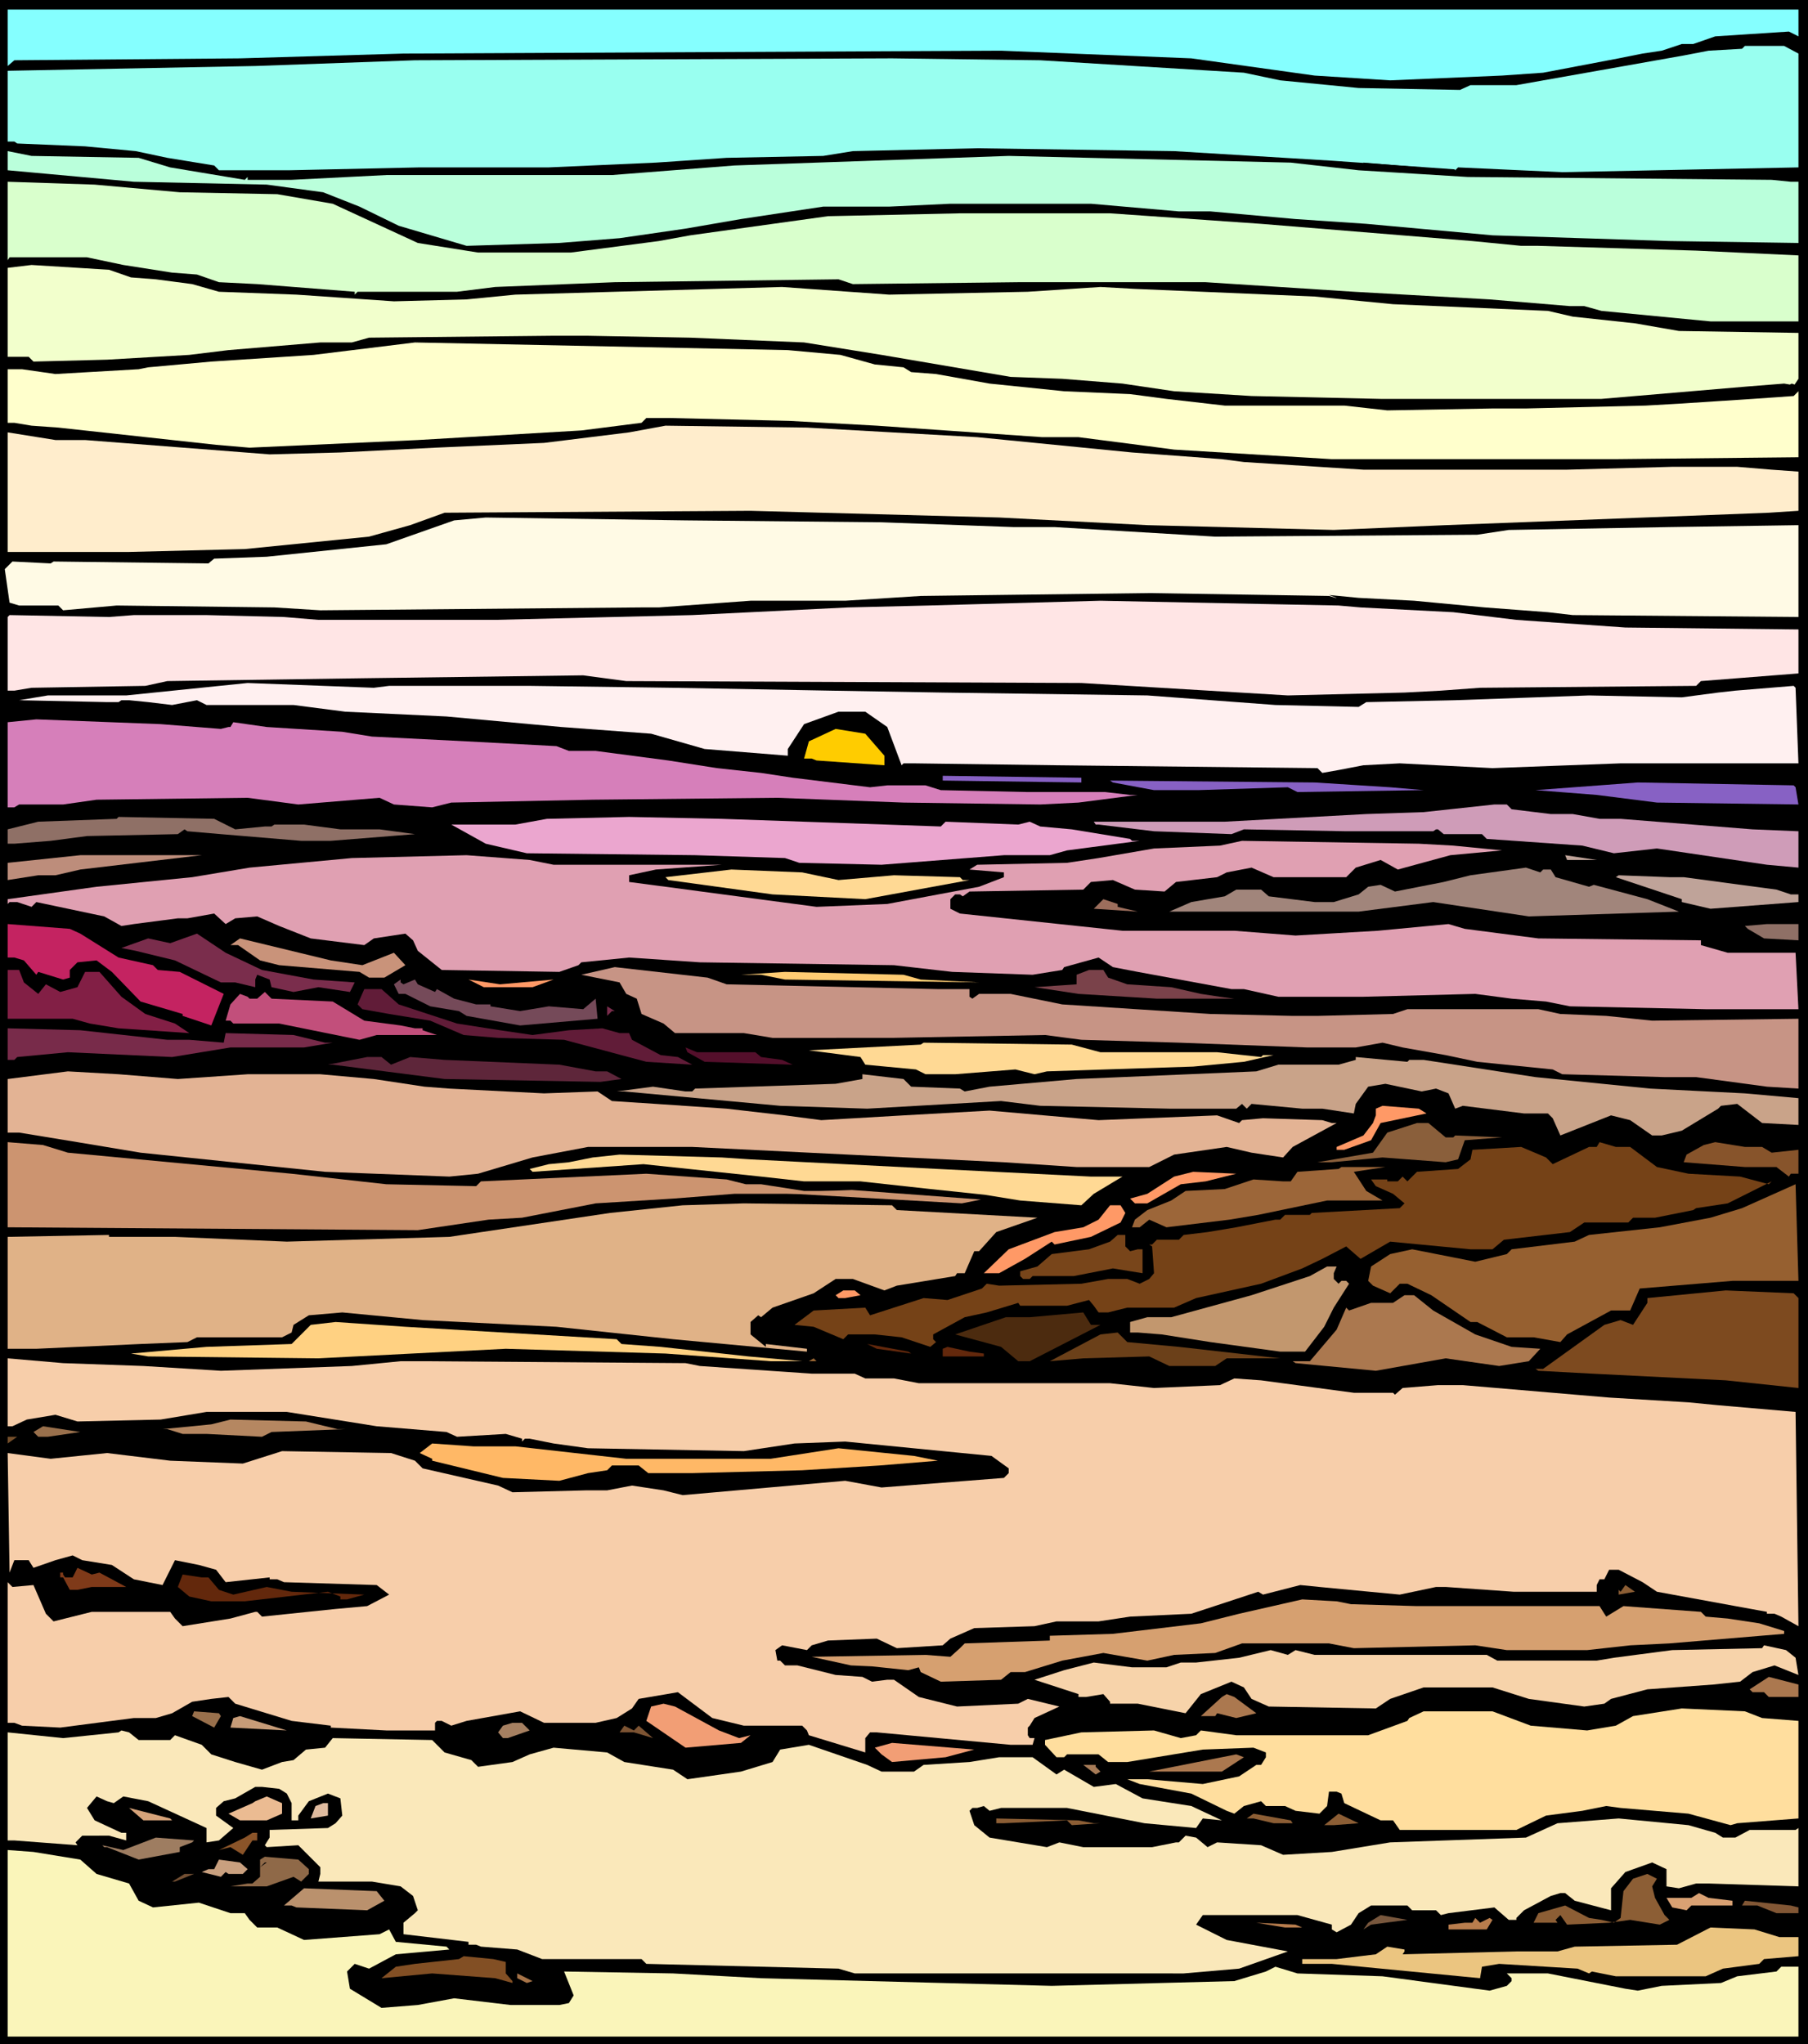 <svg xmlns="http://www.w3.org/2000/svg" fill-rule="evenodd" height="7.12in" preserveAspectRatio="none" stroke-linecap="round" viewBox="0 0 1891 2137" width="6.298in"><style>.brush0{fill:#fff}.brush1{fill:#000}.pen1{stroke:none}.brush16{fill:#8f7066}.brush20{fill:#bfa399}.brush22{fill:#ffd994}.brush25{fill:#7a2d4c}.brush32{fill:#f96}.brush41{fill:#cc9470}.brush50{fill:#ab784f}.brush54{fill:#63280c}.brush58{fill:#99704c}.brush62{fill:#8c5e35}.brush65{fill:#f29e75}</style><path class="pen1 brush1" d="M1891 2137H0V0h1891v2137z"/><path class="pen1" style="fill:#85ffff" d="m1881 38-10-5-77 5-23 8h-12l-21 7-20 3-25 5-79 15-43 3-117 5-79-5-129-18-199-8-625 3-171 5-236 2-7 6V10h1873v28z"/><path class="pen1" style="fill:#baffdb" d="m1530 182 5 3 318 3 20 2h8v64l-135-2-185-6-132-12-74-5-89-8h-33l-92-8H994l-64 3h-69l-86 13-58 10-69 10-63 5-97 3-71-21-41-20-38-15-59-8-139-3-110-10-22-2v-20l25 5 112 2 33 10 78 13 3-3v3h46l99-5h236l128-10 287-10 295 7 71 8 114 7-5-3z"/><path class="pen1" style="fill:#99fff0" d="M1881 56v119l-247 5-109-5-3 3h1l-2-1-128-9-165-10-206-3-130 3-31 5-101 2-74 5-112 5H439l-137 3h-73l-5-5-49-8-33-7-53-5-71-3-3-2H8V74l259-5 167-6 499-2 155 2 213 13 38 8 82 8 106 2 11-5h48l175-31 26-5 35-2 3-3h41l15 8z"/><path class="pen1 brush1" d="m1439 175-13-2v-3l96 8v2l-83-5z"/><path class="pen1" style="fill:#d9ffcc" d="m188 201 102 2 58 10 89 41 63 10h97l92-12 33-6 144-20 138-3h157l158 11 221 18 51 5h18l165 5 107 5v69h-92l-114-11-18-5h-15l-84-7-142-8-155-10h-196l-173 2-15-5-234 3-125 5-40 5H374l-3 3v-3l-102-8-40-2-23-8-26-2-51-8-38-8H10l-2 3v-82l91 3 89 8z"/><path class="pen1" style="fill:#f2ffcc" d="m137 290 26 2 38 5 28 8 81 3 102 7 76-2 51-5 279-8 112 8 145-3 76-5 36 2 188 8 82 8 162 7 26 6 65 7 46 8 125 2v48l-4 6-3-1-2 1-6-1-38 3-153 13h-231l-135-3-81-5-54-8-63-5-54-2-135-23-81-13-119-5-107-2h-38l-191 2-18 5h-33l-96 8-41 5-86 5-77 2-5-5H8v-93l25-3 81 5 23 8z"/><path class="pen1" style="fill:#ffc" d="m879 371 36 10 30 3 8 5 26 2 56 10 78 8 69 3 38 5 61 7h125l45 5 110-2h35l125-3 35-2 77-5 43-3 5-5v69l-193 2h-295l-165-10-38-5-62-8h-38l-173-12-91-5-125-3h-25l-5 5-63 8-171 10-176 8-35-3-165-18-28-2-18-3H8v-56h15l35 5 87-5 10-2 66-6 107-7 106-13 390 8 55 5z"/><path class="pen1" style="fill:#ffedcc" d="m1022 457 162 16 94 7 23 3 125 8h213l110-3h68l36 3 28 2v41l-31 2-338 13-117 5-195-5-155-8-260-7-320 2-36 13-43 12-130 13-121 3H8V452l50 8h31l193 15 74-2 99-5 114-5 89-11 38-7 148 2 178 10z"/><path class="pen1" style="fill:#ffe5e5" d="m1414 632 9 3 97 5 66 8 114 8 181 2v46l-102 8-5 5-226 2-41 3-38 2-122 3-216-13-476-2-45-6-229 3-206 3-23 5-119 2-18 3H8v-77l2-2 104 2 26-2h76l81 2 36 3h185l206-5 163-8 84-2 180-5 249 5 23 2-9-3z"/><path class="pen1" style="fill:#fffae5" d="m922 546 138 5h43l168 10 274-2 33-5 168-3 135-2v96l-236-2-26-3-66-5-74-7-58-3-31-3 8 3h-1l-7-2-188-3-239 3-79 5h-99l-96 7h-18l-336 3-48-3-165-2-56 5-5-5H20l-10-3-5-35 8-8 40 2 3-2 162 2 6-5 55-2 125-13 71-25 33-3 209 3 205 2z"/><path class="pen1" style="fill:#fff0f0" d="M407 717h147l150 2 165 3 117 2 214 3 134 10 87 2 8-5 93-2 140-5 97 2 38-5 18-2 61-5 2 2 3 79h-186l-134 5-97-5-38 2-26 5-17 3-5-5-273-3-149-2h-11l-2 2-15-40-23-16h-28l-36 13-17 26v7l-87-7-56-16-94-7-120-11-106-5-54-7h-91l-10-5-26 5-25-3-20-2h-8l-3 2h-12l-92-2 30-5h82l127-13 132 5 16-2z"/><path class="pen1" style="fill:#d67fba" d="m231 762 8-2h2l3-5 35 5 79 5 31 5 99 5 94 5 13 5h28l76 10 51 8 46 5 33 5 81 10 18-2h40l16 5 91 2h81l26 3h8l-62 8-40 2-143-2-132-5-193 2-148 3-20 5-40-3-15-7-85 7-53-7-158 2-35 5H20l-5 3H8v-89l30-3 130 5 63 5z"/><path class="pen1" style="fill:#fc0" d="M925 790v10l-71-5-5-2h-8l5-18 28-13 31 5 20 23z"/><path class="pen1" d="M1131 813v5l-145-2v-5l142 2h3zm323 10 35 3-132 2-10-5-94 3h-46l-43-8-3-2 214 2 79 5zm424 0 3 18-148-2-63-8-64-5 107-8 163 3 2 2z" style="fill:#8761c4"/><path class="pen1" style="fill:#cf9cb8" d="m1581 846 41 5h23l28 5h22l138 11 48 2v38l-33-3-115-17-45 5-33-8-100-7-5-5h-40l-6-5h-2l-3 2h-91l-107-2-13 5-81-3-58-7h-3l-2-3h137l148-8 60-2 74-8h13l5 5z"/><path class="pen1 brush16" d="m246 867 31-3h7l3-2h31l38 5h41l37 5-88 7h-31l-84-7-35-3-3-2-7 5-95 2-38 5-38 3H8v-15l32-8 82-3 2-2 100 2 22 11z"/><path class="pen1" style="fill:#eba6cf" d="m984 864 5-5 76 3 12-3 11 5 33 3 61 10 2 2h8l-76 10-18 5h-48l-128 10-86-2-15-5-94-3-176-2-43-10-36-20h67l33-6 86-2 97 2 229 8z"/><path class="pen1" style="fill:#e0a0b2" d="m1520 884 51 5-54 5-55 15-18-10-26 8-10 10h-76l-23-10-26 5-10 5-43 5-12 10-31-2-23-10-23 2-8 8-119 2-7 5-3-2h-5l-5 5v10l10 5 170 18h117l64 5 86-5 74-7 17 5 77 10 170 2v5l28 8h71l3 59h-97l-142-3-25-5-36-3-38-5-117 3h-89l-36-8h-13l-98-18-26-5-15-10-36 10-2 3-31 5-84-3-61-7-203-3-74-5-50 5-3 3-20 7-123-2-25-20-5-11-8-7-33 5-10 7-56-7-33-13-23-10-23 2-10 6-12-11-28 5h-10l-46 6-13 2-18-10-71-15-5 5-15-5h-8l-2 2v-5l93-13 100-10 60-10 107-10 120-3 66 5 25 5h176l-69 5-28 6v7l38 5 158 21 74-3 96-18 26-10v-5l-36-3 8-5 94-2 33-5 58-10 69-3 23-5 185 3 36 2z"/><path class="pen1" style="fill:#bd8d7b" d="m84 909-26 6H40l-32 5v-18l76-8h127L84 909z"/><path class="pen1 brush20" d="m1639 899-2-5 33 5h-31z"/><path class="pen1" style="fill:#a1857b" d="M1614 909h8l5 8 35 10 5-2 56 15 33 13-157 5-100-15-78 10h-198l23-10 35-6 12-7h26l8 7 48 6h20l26-8 10-8 13-2 15 7 51-10 28-7 58-8 15 5 3-3z"/><path class="pen1 brush22" d="m877 920 58-5 69 2 3 3h7l-109 20-97-5-109-15-3-3 69-8 74 3 38 8z"/><path class="pen1 brush20" d="m1761 917 97 13 15 5h8v8l-92 7-30-7v-3l-69-23 3-2 53 2h15z"/><path class="pen1" style="fill:#9c6e5c" d="m1169 948 21 5-46-3 10-10 15 5v3z"/><path class="pen1" style="fill:#c42361" d="m84 976 40 25 36 8 5 5 23 2 46 23-13 33-30-10v-2l-44-13-30-31-16-12-20 2-8 8v8l-7 2-26-8-2 3-13-15-10-3H8v-35l65 5 11 5z"/><path class="pen1 brush16" d="m1881 983-36-2-17-10-3-3 23-2h33v17z"/><path class="pen1 brush25" d="m274 1014 54 10 43 3-5 10-33-5-26 5-23-5-2-8-13-5-2 5v8l-21-5h-15l-48-23-41-10-15-3 28-10 23 5 28-10 30 20 38 18z"/><path class="pen1" style="fill:#c9937a" d="m379 1009 33-13 12 13-22 13h-16l-10-6-84-7-20-5-23-16h-8l10-7 95 23 33 5z"/><path class="pen1" style="fill:#c79485" d="m760 1029 221 5h33v8l3 2 7-5h33l54 11 155 10 86 2h26l79-2 15-5h137l23 5 48 2 48 5 153-2v73l-33-2-74-10h-33l-107-3-10-5-79-8-33-7-45-8-21-5-28 5h-51l-134-5-102-3-38-5-160 3H808l-30-5h-72l-12-10-23-10-5-16-11-5-7-12-40-8 35-8 97 11 20 7z"/><path class="pen1" style="fill:#821f45" d="m25 1027 15 12 8-10 15 8 18-5 8-16h15l23 26 25 18 31 10 15 10-74-5-30-5-18-5H8v-51h12l5 13z"/><path class="pen1" style="fill:#7a424a" d="m1159 1022 20 7 46 3 31 7 20 3 15 2h8-89l-82-5-46-7 44-3v-10l13-5h15l5 8z"/><path class="pen1" style="fill:#ffcc73" d="m963 1024 61 3-203-3-25-5h-21l46-3 124 3 18 5z"/><path class="pen1" style="fill:#754a59" d="m422 1029 12-5 3 5 18 8 2-3 18 10 23 6h15v2l31 5 30-5 36 3 13-11 2 21-81 7-56-10-8-5-30-5-26-13h-7l-5-10 7-5v3l3 2z"/><path class="pen1 brush32" d="m579 1024-22 8h-51l-16-8 33 5 56-5z"/><path class="pen1" style="fill:#611c38" d="m417 1050 61 20 45 7 34 5 38-5 35-2 18 5h10l3 7 30 16 18 2 15 8-48-3-86-23-69-2-36-3-35-15-43-7-28-5-5-5 7-16h18l18 16z"/><path class="pen1" style="fill:#c24f7b" d="m348 1047 33 20 38 5 15 3h8v2l15 5h-63l-18 5-84-17h-48l-3-3h-5l5-17 10-11 8 3 2 2h8l8-7 7 7 64 3z"/><path class="pen1 brush25" d="m640 1057-5 5v-10l8 5h-3z"/><path class="pen1" style="fill:#782b4a" d="M175 1087h23l36 3 2-10 71 2 33 8h8l-30 5h-77l-61 10-109-5-53 5-3 3H8v-33l76 2 91 10z"/><path class="pen1 brush22" d="M1151 1100h122l46 5 2-2h11l-31 7-53 5-153 5-13 3-20-5-63 5h-31l-10-5-53-5-5-8-54-7 117-6 3-2 155 2 30 8z"/><path class="pen1" style="fill:#540f2b" d="m790 1100 6 5 22 3 11 5-92-3-18-10-2-5 12 5h61z"/><path class="pen1" style="fill:#5e263a" d="m409 1113 20-8 36 3 120 5 38 7h12l15 8-22 3-163-3-117-15h-5l41-8h15l10 8z"/><path class="pen1 brush0" d="M1372 1105h11-11z"/><path class="pen1" style="fill:#c9a389" d="M1474 1108h15l117 18 120 12 99 5 56 5v28l-38-2-26-20-17 2-3 3-38 23-21 5h-10l-23-16-20-5-53 21-8-18-5-5h-25l-64-8-8 3-7-16-13-5-15 3-38-8-18 3-13 18-2 10-33-5h-21l-53-5-5 5-5-5-6 5h-70l-135-3-41-5-140 8-91-3-163-15h-8l38-5 34 5h7l3-3 147-5 28-5v-5l43 5 8 8 51 2 5 3 26-5 91-8 188-8 23-7h63l18-5v-3l54 5 2-2z"/><path class="pen1" style="fill:#e3b394" d="m186 1128 73-5h76l56 5 53 8 26 2 99 5 56-2 15 10 46 3 74 5 61 7 38 5 86-5 90-5 114 10 124-5 23 8 3-3 22-2 62 2 10 3h5l-46 25-10 11-33-5-26-6-55 8-26 13h-76l-76-5-326-16H615l-58 11-57 17-30 3-130-5-193-20-66-11-61-10H8v-56l63-8 53 3 62 5z"/><path class="pen1 brush32" d="m1492 1164-48 10-10 18-28 10h-8v-3l28-12 10-13 3-8v-7l7-3 38 3 8 5z"/><path class="pen1" style="fill:#8a5f3b" d="M1512 1189h8l2-2 49 2-39 3-7 20-13 3-66-5-53 5h-15l58-10 15-21 31-10h12l18 15z"/><path class="pen1 brush41" d="m71 1205 234 22 99 11 94 2 5-5 173-8 84 6 20 5h16l45 7h36l10 3h7-126l-64 5-81 5-77 15-35 2-74 11-429-3v-89l37 3 26 8z"/><path class="pen1" style="fill:#754217" d="m1705 1199 28 21 33 7 54 3 30 8 3-3-46 23-33 5-3 2-40 8h-23l-5 5h-46l-15 10-69 8-12 10h-23l-84-8-31 18-15-13-25 13-21 10-43 16-68 15-23 10h-49l-20 5h-10l-5-7-5-6-23 6h-49l-2-3-33 10-23 5-33 18v5l3 3-6 5-30-10-28-3h-28l-5 5-31-13-20-2 20-15 54-3 5 8 56-18 25 2 36-12 5-5 13 2 86-2 28-5h20l13 5 10-5 5-6-2-28-3-2h3l5-5h23l5-5 25-3 30-5 41-8h5l5-5h26l2-2 92-5 5-5-12-10-18-8-5-7h17v2h11l5-5 5 5 10-10 43-3 13-10 2-10 51-3 26 11 7 7 38-18h8l3-5 17 5h15z"/><path class="pen1" style="fill:#87542b" d="m1843 1199 10 6 28-3v25h-8l-2 3-13-10h-33l-64-5 3-8 18-10 12-3 31 5h18z"/><path class="pen1 brush22" d="m785 1212 196 10 160 8h33l-30 18-13 12-64-5-37-6-57-6-73-8h-59l-45-5-123-13-116 8-3-3 20-5 21-2 25-5 28-3 107 3 30 2z"/><path class="pen1" style="fill:#9c6639" d="m1416 1225 13 20 17 10h-58l-72 15-30 5-66 8-18-8-10 8h-8l3-8 13-10 25-10 15-10 41-2 30-10 31 2h8l7-10 43-3 3-2h46l-33 5z"/><path class="pen1 brush32" d="m1261 1235-26 3-35 20h-13l-5-5 18-5 28-18 20-5 45 2-32 8z"/><path class="pen1" style="fill:#966030" d="m1812 1339-97 8-10 23h-20l-46 25-7 8-28-5h-28l-31-16h-7l-41-28-25-12h-8l-10 10-18-8-5-5 3-15 20-13 23-5 66 13 33-8 5-5 66-8 15-7 74-8 53-10 33-10 56-25 3 101h-69z"/><path class="pen1 brush41" d="m1006 1258-194-11 79-3 135 10-20 4z"/><path class="pen1" style="fill:#e0b287" d="m938 1265 147 8-43 15-18 20h-5l-10 23h-8l-2 3-61 10-13 5-33-12h-18l-23 15-43 15-12 10-3-2-8 7v13l16 13v-3l43 5v3l-140-13-122-13-140-7-84-8-35 3-16 10-2 8-10 5h-89l-10 5-49 2-109 5H8v-117l106-2v2h69l117 5 170-5 168-25 76-8 64-2 155 2 5 5z"/><path class="pen1 brush32" d="m1177 1268-5 10-31 15-38 8-3-3-28 18-27 15h-16l26-25 48-18 30-5 16-8 12-15h11l5 8z"/><path class="pen1" style="fill:#78451a" d="m1177 1303 5 5 8-2h5v25l-31-5-41 8h-43l-3 3h-7l-3-3v-5l18-5 15-13 39-5 22-8 8-7h8v12z"/><path class="pen1" style="fill:#c2976e" d="M1395 1331v6l5 5 3-3h5l3 3-16 25-10 20-20 26h-26l-73-10-51-8-25-2h-8v-11l18-5h25l84-23 61-20 18-10h10l-3 7z"/><path class="pen1 brush32" d="m900 1354-16 3h-7l-3-3 8-5h12l6 5z"/><path class="pen1" style="fill:#7d4a1f" d="M1881 1357v94l-76-8-140-7-56-3-3-2h8l64-46 17-5 13 5 15-23v-5l82-8 71 3 5 5z"/><path class="pen1 brush50" d="m1499 1370 44 25 38 13 30 2-12 13-31 5-56-8-73 13-84-8-3-2h18l28-33 10-23 3 3 23-8h23l12-8h10l20 16z"/><path class="pen1" style="fill:#4c2b0f" d="m1151 1385-74 38h-12l-18-15-48-13 53-18h25l56-5 8 13h10z"/><path class="pen1" style="fill:#ffd182" d="m645 1400 5 5 41 3 92 10 56 5h-33l-110-8-167-5-196 10-178-2-18-3 79-7 89-3 20-20 26-3 73 5 221 13z"/><path class="pen1" style="fill:#6b4019" d="m1233 1408 106 12h-56l-12 8h-48l-21-10-69 2-35 3 53-28 18-2 10 10 54 5z"/><path class="pen1 brush54" d="m953 1415-36-5-10-5 43 8 3 2zm76 0v3h-43v-8l5-2 23 5 15 2z"/><path class="pen1" style="fill:#f7ceaa" d="m150 1428 81 5 137-5 51-5h25l273 2 15 3 117 8h45l11 5h30l26 5h200l46 5 69-3 15-7 28 2 97 13h41l2 2 8-7 37-3h26l153 13 83 5 31 3 81 7 3 224-18-10-7-3h-8v-2l-33-6-82-15-15-10-25-13h-10l-5 10h-5l-3 6v7h-87l-71-5h-10l-38 8-84-8-20-2-39 10-5-3-70 23-64 3-33 5h-44l-23 5-63 2-25 11-8 7-48 3-21-10-51 2-17 5-5 5-26-5-7 5 2 11h3l5 5h13l40 10 28 2 10 5 16-2h7l26 18 40 10 64-3 10-5 33 8-26 12-5 8-2 2v8l2 3h5l-2 7h-23l-140-13h-7l-5 6v15l-59-18-2-5-5-5h-61l-33-8-36-27-41 7-7 10-16 10-22 5h-54l-25-12-56 10-16 5-10-5h-5l-2 2v8h-51l-58-3v-2l-41-5-59-18-7-7-18 2-20 3-21 12-17 5h-23l-77 10-40-2-8-3H8v-147l5 5 22-2 13 30 8 8 40-10h82l5 7 8 8 50-8 26-7h2l5 5 77-8 33-3 23-12-13-10-97-3-7-3h-8v-2l-46 5-10-13-18-5-25-5-13 26-30-6-23-15-31-5-10-5-18 5-23 8-5-8H15l-5 13-2-125 45 6 59-6 66 8 76 3 41-13 114 2 25 8 8 8 79 18 15 7 77-2h22l26-5 33 5 20 5 170-15 38 7 128-10 5-5v-5l-18-13-153-15-53 2-53 8-163-3-36-5-25-5h-5l-3 3v-3l-17-5-51 3-11-5-73-6-94-15h-84l-48 8-87 2-23-7-30 5-15 7H8v-71l58 5 84 3z"/><path class="pen1" style="fill:#963" d="m846 1423 5-3 3 3h-8z"/><path class="pen1" style="fill:#b58761" d="M353 1494h8l-77 3-10 5-58-3h-25l-16-5h-5l51-5 20-5 79 2 33 8z"/><path class="pen1 brush58" d="M50 1502H40l-5-5 10-6 39 6-34 5z"/><path class="pen1" style="fill:#754f2b" d="M8 1509v-7h10l-10 7z"/><path class="pen1" style="fill:#ffb866" d="m539 1512 116 13h151l71-11 79 8 25 5-61 5-81 5-115 3h-46l-10-8h-28l-5 5-20 3-30 8-59-3-74-18v-2l-13-6 13-10 43 3h44z"/><path class="pen1" style="fill:#7f3a19" d="m104 1644 28 15H96l-15 3h-8l-7-13h-3v-5h3v2l2 3h8l5-10 15 7 8-2z"/><path class="pen1 brush54" d="m218 1649 11 13 15 5 35-8 26 5 76 3-18 5h-7v-3l-13-5-87 10h-35l-23-5-12-10 5-13 20 3h7z"/><path class="pen1 brush62" d="M1693 1667v-5l2 2 5-7 10 7-17 3z"/><path class="pen1" style="fill:#d6a070" d="m1413 1677 69 2h191l5 8 2 3 18-11 81 6 5 5 23 2 33 5 26 8v3l-120 10-41 2-45 5h-84l-33-5-127 3-26-5h-91l-28 10-43 2-28 6-46-8-43 8-39 12h-15l-10 8-63 2-21-10-2-5-11 3-38-4-22-1-41-9 119-2 26 2 10-9 5-5 89-3v-5l66-2 92-11 40-10 66-15 36 2 15 3z"/><path class="pen1" style="fill:#f7d3aa" d="m1878 1733 3 18-25-10-23 7-13 10-28 3-69 5-38 10-7 5-21 3-58-8-38-12h-72l-35 12-15 10-112-2-18-8-8-12-13-6-32 13-16 20-50-10h-29v-2l-7-8-18 3h-8v-3l-46-15 31-10 31-8 40 5h36l15-5h16l45-5 33-8 18 5 8-5 20 5h180l11 6h104l18-3 61-8 94-2 2-3 23 5 10 8z"/><path class="pen1 brush50" d="M1881 1774h-31l-5-5h-12l-3-3 20-13 31 8v13zm-567 17-21 5-20-5-2 3h-15l22-20 5-3 8 3 23 17z"/><path class="pen1 brush65" d="m752 1809 21 8 12-3-10 8-58 5-41-28 5-15 13-3 12 3 46 25z"/><path class="pen1" style="fill:#ffde9e" d="m1843 1796 38 3v102l-64 5-7 2-44-12-71-6-15-2-25 5-38 5-31 15h-122l-7-10h-13l-38-18-3-10-5-2h-8l-2 15-8 8-25-3-11-5h-20l-5-5-18 5-10 8-8-3-37-18-54-10-13-5h21l58 5 38-8 18-12h5l5-8v-5l-13-5-53 2-79 13h-20l-10-8h-33l-3 3h-8l-12-13v-5l38-8 76-2 28 8 16-3 5-5 37 5h138l41-15 2-3 15-7h72l40 15 59 5 30-5 18-10 51-8 66 3 18 7z"/><path class="pen1 brush58" d="m231 1794-7 12-23-12 2-5 26 2 2 3z"/><path class="pen1" style="fill:#c79c78" d="m241 1806 3-10 7-2 49 15-59-3z"/><path class="pen1" style="fill:#a68061" d="m554 1809-23 8h-5l-5-6 5-7 10-3h10l8 8z"/><path class="pen1" style="fill:#7d5433" d="m668 1804 15 13-20-6h-15l5-7 10 5 5-5z"/><path class="pen1" style="fill:#fae8ba" d="M145 1819h33l5-5 28 10 10 10 25 8 28 8 21-8 12-2 13-11 20-2 8-10 104 2 13 13 28 8 7 7 36-5 18-8 25-7 56 5 18 10 51 8 15 10 56-8 33-10 8-13 30-5 61 21 15 7h34l10-7 48-3 31-5h35l25 18 8-5 31 18 23-3 28 15 51 8 32 15-20-2-7 10-54-5-81-16h-69l-12 3-6-5-7 2h-5l-3 3 5 15 16 13 60 10 13-5 25 5h72l25-5h3l7-7 11 2 12 10 10-5 46 3 23 10 51-3 61-10 142-5 33-15 64-5 73 7 28 8 8 5h13l15-8h48l3-2v61l-94-3h-13l-18 5-13-2v-18l-15-7-28 10-15 17v23l-38-10-10-8h-5l-10 3-28 15-8 8v2h-8l-15-13-48 6-8 2-5-5h-25l-5-5h-38l-13 8-8 12-15 8-5-3v-5l-36-10h-99l-7 10 32 16 64 12-51 18-58 5H894l-17-5-201-5-5-5H567l-26-10-38-3-5-2h-8v-3l-68-8v-12l12-10 3-3-5-15-13-10-30-5h-56l2-8v-7l-23-23-33 2-2-2 5-8v-8l61-2 8-5 7-8-2-18-13-5-20 8-11 15v5h-7v-18l-5-10-8-5-18-2h-7l-21 12-12 3-8 7v8l18 13-15 13-13 2v-15l-61-28-26-5-10 7-7-2-11-5-10 12 8 13 28 13h5v8l-18-5H86l-7 7 2 3-66-5H8v-113l58 6 58-6 3-2 8 2 10 8z"/><path class="pen1 brush65" d="m989 1837-56 5-11-8-7-7 18-5 86 7-30 8z"/><path class="pen1 brush50" d="M1278 1852h-76l91-18 8 3-23 15z"/><path class="pen1" style="fill:#a67b57" d="m1146 1847 5 5-5 3-13-10h13v2z"/><path class="pen1" style="fill:#ebbb92" d="m295 1896-16 7h-28l-12-7 25-11 3-2 12-5 16 7v11z"/><path class="pen1" style="fill:#e0bca0" d="m343 1898-18 3 5-13 8-3h5v13z"/><path class="pen1" style="fill:#d6a37a" d="M180 1903h-30l-15-13 43 11 2 2z"/><path class="pen1 brush62" d="M1352 1906h5-25l-21-5h-7l7-5 39 7 2 3zm43 2h-10l15-12 21 10-26 2zm-251-2h7l-30 2-5-5-66 3h-8v-5l86 2 16 3z"/><path class="pen1 brush0" d="M1365 1906h10-10z"/><path class="pen1" style="fill:#8a5429" d="M269 1924h-5l-10 15-13-8-12 3 27-13 8-5h5v8z"/><path class="pen1" style="fill:#9e7d61" d="m201 1926-13 5v5l-43 8-33-13h-3l-2-2 22 5 34-13 40 3-2 2z"/><path class="pen1" style="fill:#faf5ba" d="m84 1944 17 15 34 10 10 18 15 7 48-5 33 11h15l5 7 8 8h21l28 13 79-6 10-5 7 13 53 5 3 3-56 5-28 15-15-5-8 8 3 18 33 20 38-3 38-7 59 7h51l10-2 5-8-10-25 114 2 92 5 304 8 191-5 33-10 10-5 23 7 89 3 112 15 18-5 5-5v-3l-5-5h43l81 16 13 2 25-5 62-3 17-7 41-5 5-5h18v73H8v-195l27 2 49 8z"/><path class="pen1" style="fill:#8f6948" d="M323 1954v5l-8 8-8-5-28 10h-38l18-3h5l8-7v-18l5-3 35 3 11 10z"/><path class="pen1" style="fill:#c9a07f" d="m259 1954-5 5h-15l-3-2-2 2-3 3-20-5 7-3h6l5-10 22 3 8 7z"/><path class="pen1 brush1" d="m272 1952 5-5h2l-7 5z"/><path class="pen1" style="fill:#734f33" d="M183 1967h-3l13-8h10l-20 8z"/><path class="pen1 brush62" d="m1728 1972 3 12 10 18 5 5-10 5-31-5-22 3-44 2-7-10-5 5 2 3h-25l5-10 28-8 25 13 13 2 13 3 7-5 3-28 10-13 15-5 10 5-5 8z"/><path class="pen1" style="fill:#ba916d" d="m402 1987-18 10-74-3-5-2h-8l21-18 76 3 8 10z"/><path class="pen1" style="fill:#d9a173" d="M1812 1987v5h-43l-5 5-15-3-6-10h26l8-5 10 5 25 3z"/><path class="pen1" style="fill:#825735" d="M1881 1994v6h-23l-20-8h-16l3-5 48 5 8 2z"/><path class="pen1" style="fill:#78573d" d="m1434 2012-8 5 5-7 13-8 28 5-38 5z"/><path class="pen1" d="m1558 2005 3 2-6 10h-40v-5l17-2h8l3-5 5 5 10-5zm-196 10h8-26l-30-5 41 2 7 3z" style="fill:#b87d4d"/><path class="pen1" style="fill:#ebc580" d="M1861 2025h20v20l-36 3-5 5-38 5-18 8h-94l-25-5-3 2-12-5-82-5-18 3-2 12-155-15h-31v-5h36l41-5 12-8 18 3v2l-2 3 119-3h43l18-5 107-2 35-18 46 2 26 8z"/><path class="pen1" style="fill:#824f24" d="M529 2051v12l7 8v2l-18-5-66-5-53 5 15-12 20-3 46-5 5-3 31 3 13 3z"/><path class="pen1" style="fill:#a67348" d="m551 2073-10-5v-5l16 8-6 2z"/></svg>
